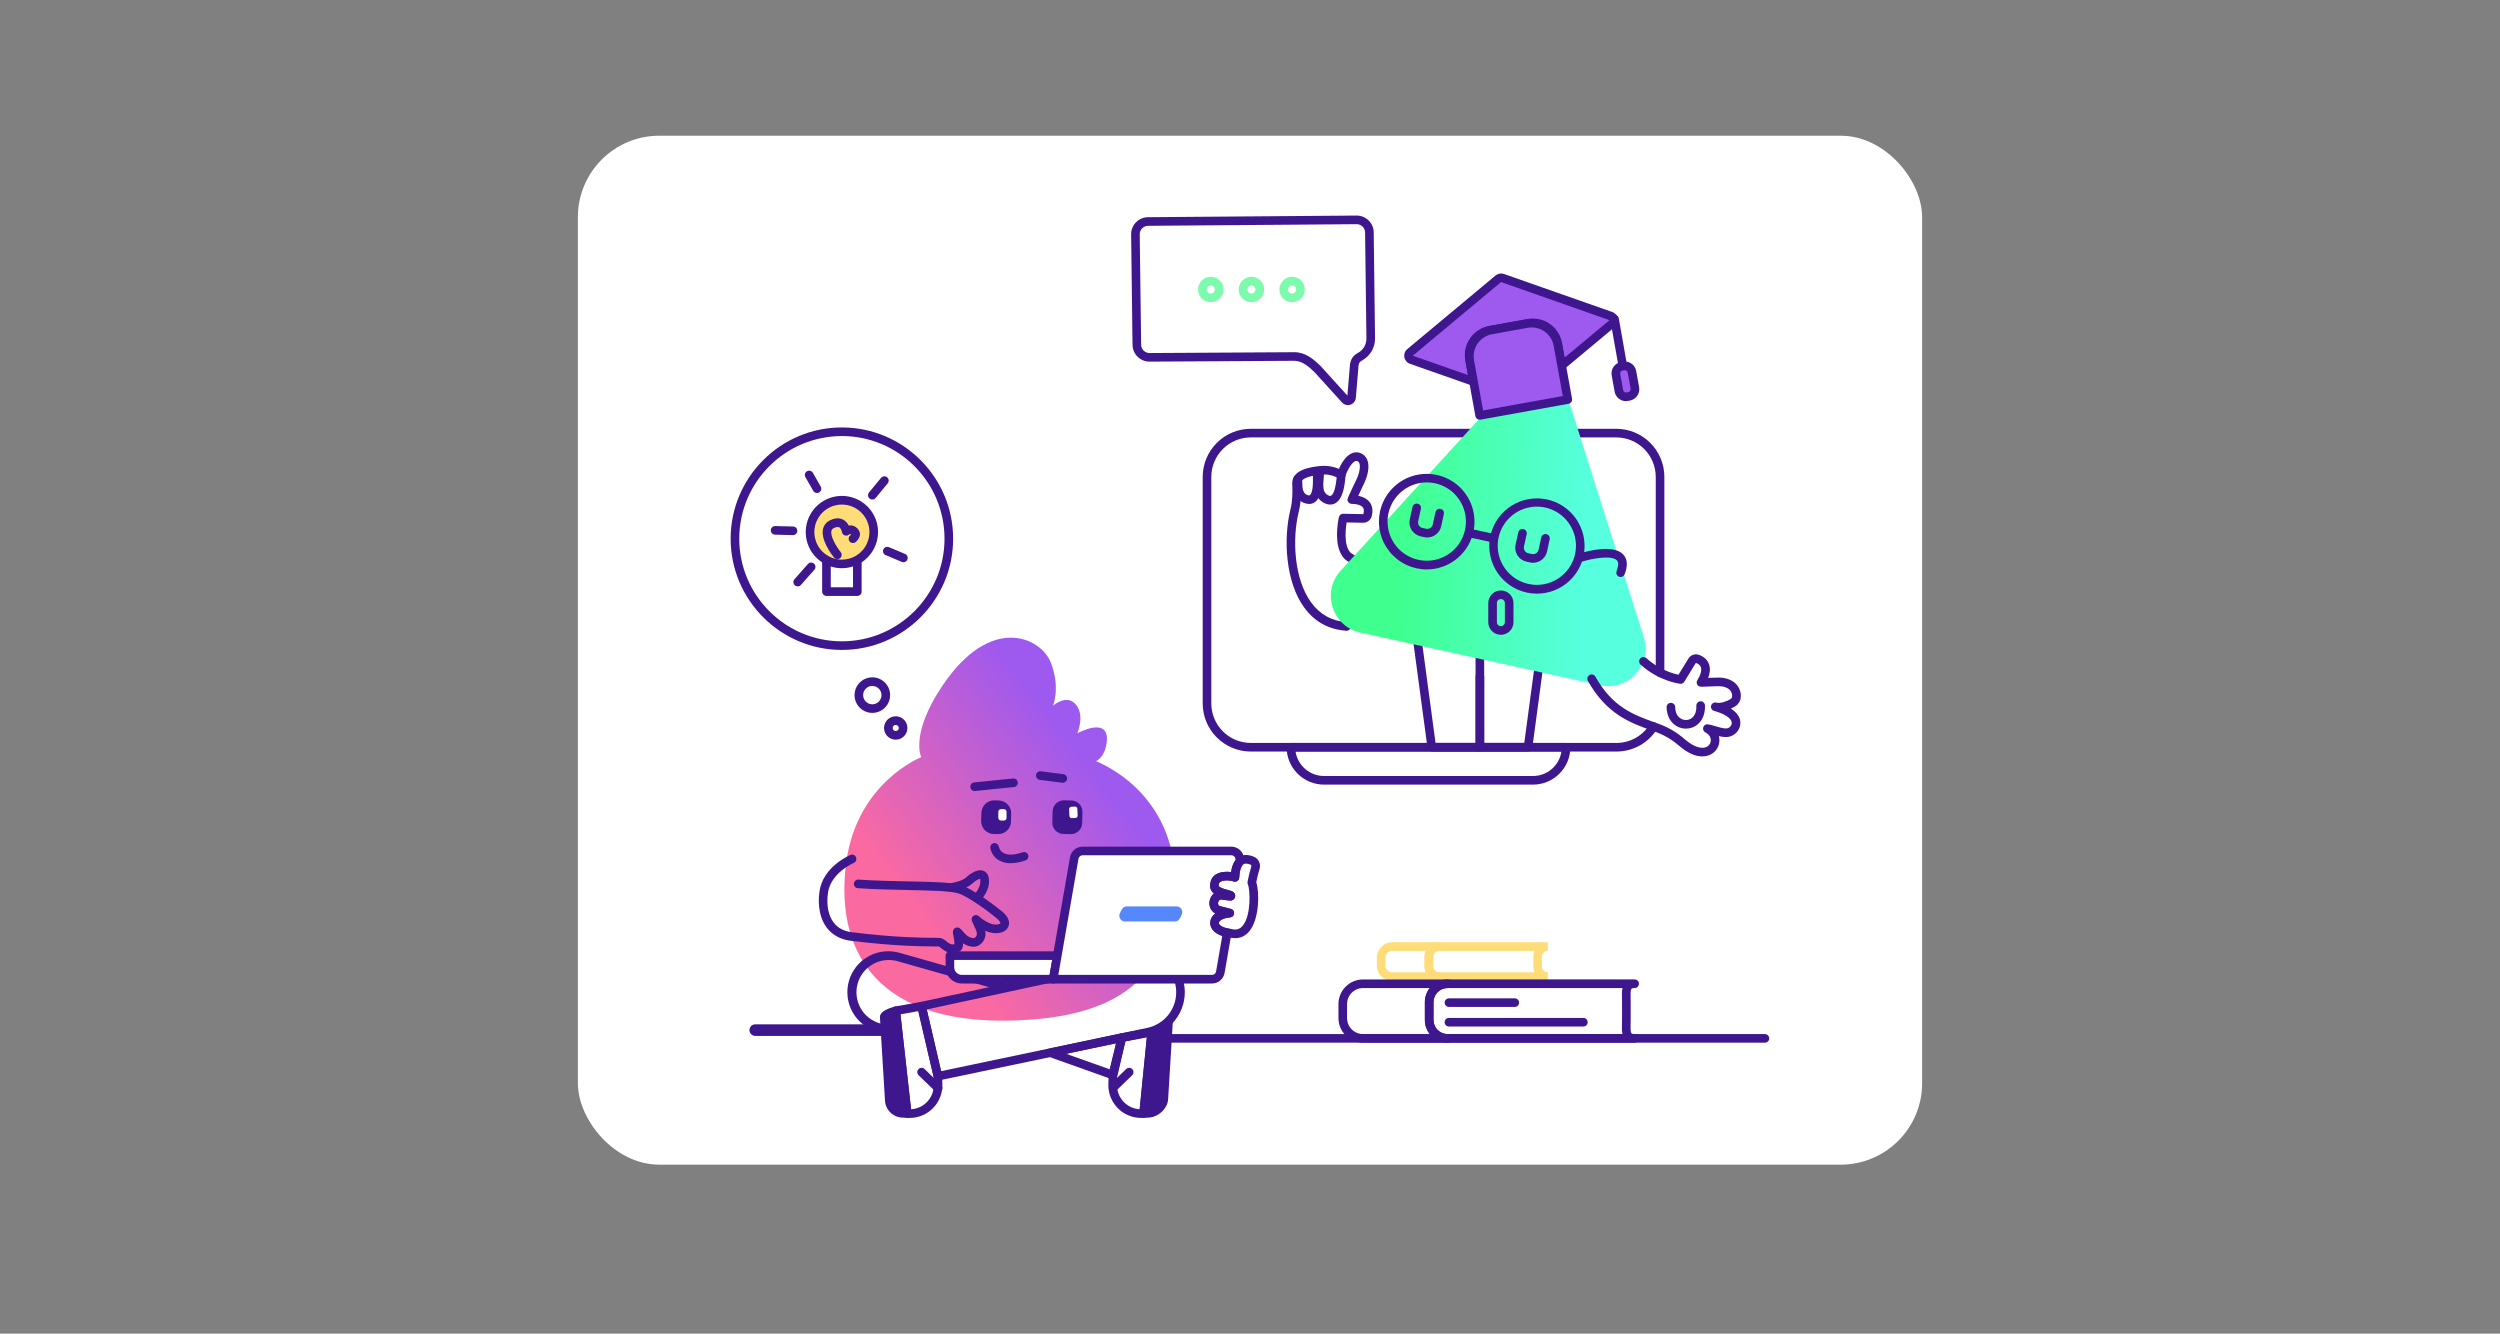 <?xml version="1.0" encoding="UTF-8"?>
<svg id="Layer_1" xmlns="http://www.w3.org/2000/svg" width="5623.995" height="3000" xmlns:xlink="http://www.w3.org/1999/xlink" version="1.1" viewBox="0 0 5623.995 3000">
  <rect x="0" y="0" width="5623.995" height="3000" fill="#808080" stroke="none"/>
  <!-- Generator: Adobe Illustrator 29.2.1, SVG Export Plug-In . SVG Version: 2.1.0 Build 116)  -->
  <defs>
    <style>
      .st0 {
        fill: #5788fb;
      }

      .st1 {
        fill: url(#linear-gradient1);
      }

      .st2 {
        fill: url(#linear-gradient);
      }

      .st3 {
        fill: #3e168e;
      }

      .st4 {
        fill: #9e59ef;
      }

      .st5 {
        fill: #fff;
      }

      .st6 {
        fill: #fedd78;
      }

      .st7 {
        fill: #7bfbab;
      }
    </style>
    <linearGradient id="linear-gradient" x1="3021.443" y1="1803.018" x2="3647.923" y2="1775.558" gradientTransform="translate(0 3000) scale(1 -1)" gradientUnits="userSpaceOnUse">
      <stop offset=".213" stop-color="#3fff8f"/>
      <stop offset=".862" stop-color="#56ffdd"/>
    </linearGradient>
    <linearGradient id="linear-gradient1" x1="1633.024" y1="589.295" x2="2804.049" y2="1494.425" gradientTransform="translate(0 3000) scale(1 -1)" gradientUnits="userSpaceOnUse">
      <stop offset=".375" stop-color="#fb69a1"/>
      <stop offset=".725" stop-color="#9e59ef"/>
    </linearGradient>
  </defs>
  <rect class="st5" x="1300" y="305.319" width="3023.994" height="2314.662" rx="183.154" ry="183.154"/>
  <path class="st3" d="M1987.447,2330.36h-288.469c-3.449,0-6.758-1.37-9.197-3.81s-3.809-5.75-3.809-9.2c0-3.45,1.37-6.76,3.809-9.2,2.439-2.43,5.748-3.81,9.197-3.81h288.469c3.45,0,6.758,1.38,9.197,3.81,2.44,2.44,3.81,5.75,3.81,9.2,0,3.45-1.37,6.76-3.81,9.2-2.439,2.44-5.747,3.81-9.197,3.81Z"/>
  <path class="st3" d="M3970.307,2345.64h-1343.92c-2.57,0-5.03-1.02-6.85-2.84-1.82-1.82-2.84-4.28-2.84-6.86,0-2.57,1.02-5.03,2.84-6.85,1.82-1.82,4.28-2.84,6.85-2.84h1343.92c2.57,0,5.03,1.02,6.85,2.84,1.82,1.82,2.84,4.28,2.84,6.85,0,2.58-1.02,5.04-2.84,6.86-1.82,1.82-4.28,2.84-6.85,2.84Z"/>
  <path class="st3" d="M3636.067,1690.7h-822.35c-28.67-.04-56.15-11.44-76.42-31.7-20.27-20.27-31.67-47.75-31.71-76.41v-509.84c.04-28.67,11.44-56.15,31.71-76.422,20.27-20.27,47.75-31.672,76.42-31.705h822.35c28.66.047,56.12,11.455,76.38,31.723,20.26,20.264,31.66,47.744,31.69,76.404v440.6c0,2.57-1.02,5.03-2.84,6.85-1.82,1.82-4.28,2.84-6.85,2.84-2.58,0-5.04-1.02-6.86-2.84-1.82-1.82-2.84-4.28-2.84-6.85v-440.6c-.03-23.53-9.38-46.08-26.02-62.72-16.63-16.634-39.19-25.992-62.71-26.02h-822.3c-23.53.028-46.08,9.386-62.72,26.02-16.63,16.64-25.99,39.19-26.02,62.72v509.84c.03,23.52,9.39,46.08,26.02,62.71,16.64,16.63,39.19,25.99,62.72,26.01h822.35c15.11.04,29.98-3.79,43.19-11.14,13.21-7.35,24.31-17.96,32.24-30.82.67-1.1,1.54-2.04,2.58-2.8,1.03-.75,2.21-1.29,3.45-1.58,1.25-.3,2.54-.34,3.8-.14,1.27.21,2.48.66,3.56,1.34,1.09.67,2.03,1.56,2.77,2.6.75,1.04,1.28,2.22,1.56,3.47.29,1.25.32,2.54.11,3.8-.22,1.26-.69,2.47-1.37,3.55-9.66,15.67-23.18,28.6-39.27,37.55-16.09,8.95-34.21,13.62-52.62,13.56Z"/>
  <path class="st3" d="M3437.477,1690.7h-108.24c-2.58,0-5.04-1.03-6.86-2.84-1.82-1.82-2.84-4.29-2.84-6.86v-159.18c0-2.57,1.02-5.03,2.84-6.85,1.82-1.82,4.28-2.84,6.86-2.84,2.57,0,5.03,1.02,6.85,2.84,1.82,1.82,2.84,4.28,2.84,6.85v149.49h90.06l22.36-166.46c.15-1.28.54-2.52,1.17-3.65.63-1.13,1.48-2.12,2.5-2.91,1.01-.8,2.18-1.38,3.43-1.72,1.24-.34,2.54-.42,3.82-.25,1.28.17,2.51.6,3.63,1.25,1.11.65,2.08,1.52,2.85,2.56.77,1.03,1.33,2.21,1.64,3.46.31,1.26.37,2.56.17,3.83l-23.47,174.89c-.32,2.32-1.47,4.45-3.23,5.99-1.77,1.55-4.03,2.4-6.38,2.4Z"/>
  <path class="st3" d="M3329.157,1690.7h-108.24c-2.35,0-4.62-.84-6.39-2.39-1.76-1.54-2.91-3.68-3.22-6l-31.51-234.6c-.2-1.27-.14-2.57.17-3.83.31-1.25.87-2.43,1.64-3.46.77-1.04,1.74-1.91,2.86-2.56,1.11-.65,2.34-1.08,3.62-1.25,1.28-.17,2.58-.09,3.83.25,1.24.34,2.41.92,3.42,1.72,1.02.79,1.87,1.78,2.5,2.91s1.03,2.37,1.17,3.65l30.38,226.17h90.01v-194.15c0-2.57,1.02-5.03,2.84-6.85,1.82-1.82,4.28-2.84,6.85-2.84,2.57,0,5.04,1.02,6.86,2.84,1.81,1.82,2.84,4.28,2.84,6.85v203.84c0,2.56-1.02,5.02-2.82,6.83-1.8,1.82-4.25,2.85-6.81,2.87Z"/>
  <path class="st3" d="M3028.967,1418.9h-.67c-39.46-2.77-71.25-20.39-94.53-52.41-41.88-57.58-47.15-154.6-30.72-220.67,4.78-19.21,4.76-39.02,4-57.56-1.3-32.73,44.31-37.81,61.49-39.73,14.79-1.69,29.77.46,43.5,6.22,5.18-11.72,14.38-27.44,26.75-34.01,2.98-1.67,6.27-2.73,9.67-3.1,3.39-.37,6.83-.06,10.1.93,3.83,1.14,7.35,3.12,10.31,5.8,2.95,2.68,5.27,5.99,6.77,9.69,6.77,16.07.23,39.43-8.16,55.9-.07.16-.15.32-.24.46-.87,1.64-7.05,14.77-11.71,24.98,9.1,1.76,19.02,5.67,25.54,14.1,4.44,5.72,8.81,15.86,4.86,31.42-1.08,4.29-3.57,8.1-7.06,10.82-3.49,2.73-7.79,4.21-12.22,4.21l-37.25-.69c-3.74,22.33-5.87,63.28,15.26,72.26,2.37,1.01,4.24,2.91,5.2,5.3.96,2.38.94,5.05-.06,7.42-1.01,2.37-2.91,4.24-5.3,5.2-2.38.96-5.05.94-7.42-.06-43.65-18.54-25.87-98.7-25.1-102.1.49-2.17,1.72-4.11,3.47-5.49,1.75-1.37,3.93-2.1,6.16-2.05l45.24.84c.15-.12.26-.3.31-.49,2.49-9.66-.45-13.45-1.4-14.7-3.86-4.95-13.03-7.89-24.68-7.89-1.49,0-2.97-.35-4.31-1.01s-2.5-1.63-3.41-2.82c-3.52-4.65-2.17-7.63,1.5-15.6l5.83-12.65c7.63-16.44,9.15-19.39,9.63-20.36,7.75-15.31,10.84-31.51,7.49-39.42-.41-1.1-1.07-2.08-1.94-2.87-.86-.79-1.9-1.36-3.03-1.66-.84-.24-1.71-.29-2.57-.16s-1.68.44-2.4.92c-9.52,5.06-18.79,24.51-21.42,33.31-.43,1.47-1.22,2.83-2.28,3.94-1.07,1.11-2.39,1.95-3.84,2.46-1.46.5-3.01.64-4.54.42-1.52-.22-2.97-.8-4.23-1.69-12.32-7.27-26.71-10.26-40.9-8.5-20.47,2.29-44.75,7.54-44.28,19.67.82,20,.82,41.47-4.54,63.04-15.35,61.68-10.81,151.8,27.58,204.6,19.74,27.16,46.72,42.1,80.19,44.45,2.57.08,5,1.19,6.75,3.07,1.76,1.88,2.7,4.38,2.61,6.95-.09,2.57-1.2,5-3.08,6.76-1.88,1.75-4.38,2.69-6.95,2.6l.03-.05Z"/>
  <path class="st3" d="M2992.467,1135.06c-2.93-.02-5.84-.5-8.63-1.42-4.68-1.56-9.01-4.02-12.73-7.25-3.73-3.23-6.78-7.16-8.98-11.58-6.19-12.23-4.85-27.49-3.69-40.95.34-3.77.64-7.35.76-10.58.05-1.27.34-2.52.87-3.68.53-1.16,1.29-2.2,2.22-3.07.93-.87,2.03-1.54,3.22-1.99,1.19-.44,2.46-.64,3.74-.6,1.27.05,2.52.34,3.68.87,1.16.53,2.2,1.29,3.07,2.22.86.93,1.54,2.03,1.98,3.22.45,1.19.65,2.46.61,3.74-.13,3.7-.46,7.5-.81,11.54-.96,10.87-2.03,23.23,1.76,30.54,1.04,2.13,2.49,4.02,4.27,5.58,1.78,1.56,3.85,2.76,6.09,3.52,1.16.48,2.44.6,3.67.35,6.8-2.71,11.49-18.42,13.97-46.7l.11-1.24c.23-2.57,1.48-4.94,3.46-6.59,1.98-1.66,4.54-2.45,7.11-2.22,2.57.23,4.95,1.48,6.6,3.46,1.65,1.99,2.45,4.54,2.22,7.11l-.11,1.22c-1.76,19.05-4.78,54.53-26.12,63.02-2.66,1.03-5.49,1.53-8.34,1.48Z"/>
  <path class="st3" d="M2944.767,1133.65c-1.72,0-3.44-.16-5.13-.47-4.47-.87-8.72-2.62-12.51-5.15s-7.04-5.79-9.56-9.58c-6.92-10.42-7.13-21.79-7.31-31.73,0-3.06-.12-5.95-.34-8.81-.18-2.57.66-5.11,2.34-7.06,1.68-1.95,4.07-3.16,6.64-3.35,2.57-.19,5.12.65,7.07,2.34,1.95,1.68,3.15,4.07,3.34,6.64.25,3.44.32,6.73.37,9.92.18,8.82.3,15.73,4.09,21.42,1.08,1.65,2.47,3.06,4.1,4.17,1.63,1.1,3.47,1.86,5.4,2.24.92.27,1.9.27,2.82,0,5.55-3.01,8.09-17.22,7.52-42.29v-1.11c-.02-1.28.2-2.54.66-3.73.47-1.19,1.16-2.27,2.04-3.19.88-.92,1.94-1.65,3.1-2.17,1.17-.51,2.42-.78,3.7-.81,1.27-.03,2.53.2,3.72.66,1.19.46,2.27,1.15,3.19,2.04.92.88,1.65,1.93,2.17,3.1.51,1.16.78,2.42.81,3.69v1.07c.39,17.31,1.09,49.53-17.62,59.71-3.28,1.7-6.93,2.54-10.61,2.45Z"/>
  <path class="st2" d="M3697.927,1433.77l-166.95-526.407c-.84-3.036-1.96-5.987-3.35-8.812l-.71.247-190.79,34.454-320.16,350.528c-43.78,47.92-19.25,125.25,44.06,139.23l539.29,118.62c63.52,13.91,118.22-46,98.61-107.86Z"/>
  <path class="st3" d="M3209.637,1280.99c-16.09,0-31.98-3.62-46.49-10.57-14.51-6.96-27.27-17.08-37.35-29.61-10.09-12.54-17.23-27.18-20.91-42.85-3.67-15.66-3.79-31.95-.34-47.67,4.37-19.78,14.24-37.93,28.48-52.35,14.24-14.42,32.26-24.52,51.99-29.13,19.73-4.62,40.37-3.57,59.52,3.03,19.16,6.61,36.06,18.49,48.76,34.28,12.7,15.79,20.68,34.85,23.01,54.98,2.34,20.13-1.07,40.5-9.81,58.78-8.75,18.28-22.48,33.72-39.62,44.53-17.14,10.81-36.98,16.56-57.24,16.58ZM3123.467,1154.45c-3.72,17.02-2.32,34.76,4.03,50.98,6.36,16.22,17.38,30.2,31.67,40.16,14.29,9.96,31.21,15.46,48.63,15.81,17.42.34,34.55-4.48,49.23-13.86,14.67-9.39,26.24-22.91,33.23-38.87,7-15.96,9.1-33.63,6.06-50.78-3.05-17.15-11.11-33.02-23.17-45.59-12.06-12.57-27.57-21.29-44.58-25.05-22.85-5-46.75-.73-66.45,11.87s-33.6,32.5-38.65,55.33Z"/>
  <path class="st3" d="M3457.607,1335.5c-7.85,0-15.67-.85-23.34-2.54-26.76-5.93-50.23-21.88-65.59-44.59-15.36-22.7-21.44-50.42-16.99-77.47,4.46-27.05,19.1-51.36,40.93-67.94,21.83-16.58,49.18-24.17,76.43-21.21,27.25,2.97,52.33,16.26,70.08,37.14,17.75,20.89,26.83,47.78,25.37,75.15-1.47,27.37-13.37,53.15-33.25,72.02-19.88,18.87-46.23,29.4-73.64,29.44ZM3457.217,1139.66c-20.07.06-39.52,6.96-55.15,19.55-15.63,12.59-26.5,30.14-30.82,49.73-3.88,17.8-2.14,36.36,4.98,53.13,7.11,16.76,19.26,30.91,34.75,40.48,15.5,9.58,33.58,14.11,51.76,12.97,18.17-1.13,35.55-7.88,49.73-19.31,14.18-11.43,24.47-26.98,29.45-44.5,4.97-17.52,4.38-36.15-1.68-53.33-6.06-17.17-17.3-32.04-32.17-42.56-14.87-10.52-32.64-16.16-50.85-16.16Z"/>
  <path class="st3" d="M3210.797,1209.09c-2.37,0-4.73-.25-7.05-.76l-7.97-1.76c-8.29-1.86-15.51-6.93-20.08-14.09-4.58-7.16-6.14-15.84-4.34-24.14l6.13-27.88c.27-1.25.79-2.42,1.52-3.47.73-1.04,1.65-1.94,2.73-2.62,1.07-.69,2.27-1.16,3.52-1.38s2.54-.2,3.78.07c1.25.28,2.43.79,3.47,1.52,1.05.73,1.94,1.66,2.62,2.73.69,1.07,1.16,2.27,1.38,3.52.23,1.26.2,2.54-.07,3.79l-6.14,27.88c-.72,3.3-.1,6.75,1.72,9.6,1.82,2.84,4.69,4.85,7.99,5.57l7.97,1.76c3.3.73,6.75.11,9.6-1.71,2.84-1.82,4.85-4.7,5.57-8l6.14-27.88c.6-2.45,2.15-4.57,4.29-5.9,2.15-1.34,4.73-1.78,7.2-1.24,2.47.54,4.62,2.03,6.01,4.14s1.9,4.68,1.43,7.16l-6.14,27.88c-1.58,7.13-5.53,13.51-11.22,18.09-5.69,4.58-12.76,7.09-20.06,7.12Z"/>
  <path class="st3" d="M3448.867,1266.05c-2.37,0-4.74-.26-7.05-.78l-7.97-1.76c-4.12-.91-8.02-2.62-11.48-5.03-3.46-2.42-6.41-5.49-8.68-9.04-2.27-3.56-3.82-7.53-4.56-11.68-.74-4.15-.65-8.41.26-12.53l6.13-27.88c.61-2.46,2.15-4.57,4.3-5.91,2.14-1.33,4.72-1.77,7.19-1.23,2.47.54,4.63,2.02,6.02,4.14,1.39,2.11,1.9,4.68,1.42,7.16l-6.13,27.88c-.73,3.3-.11,6.75,1.71,9.6s4.7,4.86,8,5.59l7.96,1.76c3.3.73,6.76.11,9.6-1.71,2.85-1.82,4.85-4.7,5.58-8l6.13-27.88c.61-2.45,2.15-4.57,4.29-5.91,2.15-1.33,4.73-1.77,7.2-1.23s4.63,2.03,6.02,4.14c1.39,2.11,1.9,4.68,1.42,7.16l-6.06,27.9c-1.58,7.14-5.53,13.52-11.22,18.11-5.69,4.59-12.78,7.1-20.08,7.13Z"/>
  <path class="st3" d="M3357.697,1220.03c-.7,0-1.4-.07-2.08-.23l-48.38-10.57c-2.45-.61-4.57-2.15-5.91-4.3-1.33-2.14-1.77-4.73-1.23-7.19.54-2.47,2.03-4.63,4.14-6.02s4.68-1.9,7.16-1.42l48.38,10.57c2.33.52,4.38,1.88,5.78,3.82,1.39,1.94,2.02,4.32,1.76,6.69-.26,2.38-1.38,4.57-3.16,6.17-1.77,1.59-4.08,2.48-6.46,2.48Z"/>
  <path class="st3" d="M3645.757,1298.02c-1.2,0-2.4-.22-3.52-.66-2.4-.94-4.32-2.79-5.36-5.14-1.03-2.36-1.09-5.02-.16-7.42,3.14-8.04,5.81-18.74.76-24.15-11-11.73-52.88-5.28-79.19,2.98-2.45.78-5.11.55-7.39-.64-2.28-1.18-4-3.22-4.78-5.68-.77-2.45-.54-5.11.64-7.39,1.19-2.28,3.23-4,5.68-4.78,12.63-3.83,25.54-6.71,38.6-8.61,29.55-4.15,49.93-.5,60.57,10.85,9.62,10.26,10.68,25.22,3.17,44.47-.7,1.82-1.94,3.38-3.55,4.48-1.61,1.1-3.52,1.69-5.47,1.69Z"/>
  <path class="st3" d="M3376.357,1428.08c-7.52-.01-14.72-3-20.04-8.31-5.32-5.32-8.31-12.53-8.32-20.05v-43.07c0-7.52,2.99-14.73,8.31-20.05,5.32-5.32,12.53-8.31,20.05-8.31,7.52,0,14.73,2.99,20.05,8.31,5.32,5.32,8.31,12.53,8.31,20.05v43.07c-.01,7.52-3,14.73-8.32,20.05-5.31,5.31-12.52,8.3-20.04,8.31ZM3376.357,1347.68c-2.38,0-4.66.95-6.34,2.63-1.68,1.68-2.63,3.96-2.63,6.34v43.07c0,2.38.95,4.66,2.63,6.35,1.68,1.68,3.96,2.62,6.34,2.62,2.38,0,4.66-.94,6.34-2.62,1.69-1.69,2.63-3.97,2.63-6.35v-43.07c0-2.38-.94-4.66-2.63-6.34-1.68-1.68-3.96-2.63-6.34-2.63Z"/>
  <path class="st3" d="M3829.327,1701.61c-12.76,0-30.31-5.17-51.93-23.85-14.54-12.84-31.25-22.99-49.35-29.96-4.48-1.68-9.03-3.31-13.63-4.97-46.96-16.94-100.21-36.11-142.33-111.16-.62-1.11-1.02-2.33-1.17-3.59-.15-1.27-.05-2.55.3-3.78.34-1.22.93-2.37,1.72-3.37.78-1,1.76-1.83,2.87-2.46,1.11-.62,2.34-1.02,3.6-1.17,1.26-.15,2.55-.05,3.77.3,1.23.34,2.37.93,3.37,1.72,1,.78,1.84,1.76,2.46,2.87,38.58,68.74,86.06,85.85,131.99,102.4,4.7,1.68,9.31,3.36,13.83,5.04,20.29,7.78,39.03,19.12,55.32,33.48,26.74,23.13,42.78,19.85,48.44,17.36,2.9-1.25,5.39-3.31,7.17-5.93,1.78-2.63,2.77-5.7,2.85-8.87.22-7.42-4.21-13.99-12.16-18.06-2.07-1.06-3.69-2.82-4.57-4.97-.88-2.14-.96-4.54-.23-6.74.74-2.2,2.24-4.07,4.23-5.26,1.99-1.19,4.35-1.62,6.64-1.22,5.73,1.13,11.4,2.59,16.97,4.37,7.77,2.32,15.86,4.72,22.71,4.95,3.03.09,6-.86,8.42-2.69,2.42-1.82,4.14-4.42,4.89-7.36,2.91-13.97-22.21-24.67-37.45-28.9-.83-.17-1.64-.4-2.45-.65-2.36-.79-4.33-2.47-5.49-4.67-1.16-2.2-1.43-4.77-.75-7.17.68-2.39,2.26-4.43,4.41-5.7,2.14-1.26,4.69-1.65,7.12-1.09.6.14,1.21.3,1.76.48,7.42,1.42,21.15-2.44,31.14-8.92.8-.54,1.46-1.26,1.94-2.1.48-.83.76-1.77.83-2.73.29-2.72-.02-5.48-.9-8.07-.88-2.59-2.32-4.96-4.21-6.95-5.55-5.72-15.55-8.91-26.77-8.54h-.83c-1.89,0-17.47.56-25.84.88l-7.89.28c-3.99.16-10.58.39-12.83-6.77-.41-1.34-.53-2.75-.33-4.14.19-1.39.68-2.72,1.44-3.89,7.29-11.42,10.25-22.35,7.91-29.22-1.43-4.22-5.04-7.32-11.03-9.49-.11-.01-.21.01-.31.05-.09.05-.17.13-.22.22l-25.79,42.1c-.97,1.58-2.37,2.85-4.04,3.66-1.68.8-3.54,1.11-5.38.89-1.96-.23-48.59-6.21-88.97-43.36-1.89-1.74-3.02-4.16-3.12-6.73-.11-2.57.81-5.08,2.55-6.97,1.74-1.89,4.16-3.02,6.73-3.12,2.57-.11,5.08.81,6.97,2.55,20.46,18.46,45.35,31.31,72.26,37.29l22.33-36.43c2.38-3.9,6.04-6.86,10.35-8.38,4.3-1.53,9.01-1.53,13.32-.01,14.61,5.29,20.44,14.61,22.78,21.49,3.53,10.31,1.48,21.14-2.02,30.4,14.1-.53,19.59-.71,21.64-.67,16.69-.51,31.72,4.74,41.06,14.4,3.79,3.91,6.7,8.59,8.52,13.72,1.83,5.13,2.53,10.6,2.06,16.03-.25,3.97-1.43,7.84-3.43,11.29-2.01,3.44-4.78,6.38-8.12,8.57-3.4,2.19-6.97,4.12-10.68,5.76,14.6,9.32,24.11,22.22,20.71,38.56-1.67,7.41-5.87,14-11.87,18.65-6.01,4.65-13.44,7.07-21.03,6.84-4.97-.22-9.91-.95-14.74-2.17.86,3.35,1.24,6.81,1.13,10.27-.18,6.84-2.31,13.48-6.14,19.14-3.83,5.66-9.21,10.11-15.48,12.82-5.38,2.31-11.18,3.48-17.03,3.42Z"/>
  <path class="st3" d="M3792.687,1639.11c-7-.01-13.89-1.76-20.04-5.11-14.62-7.98-23.17-23.67-23.47-43.04-.04-2.57.95-5.05,2.74-6.89,1.79-1.85,4.24-2.91,6.81-2.94,2.57-.04,5.05.95,6.9,2.74,1.84,1.79,2.9,4.24,2.94,6.81.17,12.34,4.93,21.69,13.37,26.29,3.43,1.89,7.29,2.84,11.2,2.75,3.91-.09,7.73-1.21,11.06-3.26,8.23-5.12,12.46-15.33,11.9-28.71-.11-2.57.8-5.08,2.54-6.97,1.74-1.9,4.17-3.02,6.74-3.13,2.57-.11,5.08.8,6.97,2.54,1.9,1.74,3.02,4.17,3.13,6.74.87,20.37-6.8,37.13-21.02,45.99-6.54,4.06-14.08,6.2-21.77,6.19Z"/>
  <path class="st4" d="M3624.027,711.155l-244.02-85.705c-1.57-.556-3.25-.693-4.89-.4-1.64.294-3.17,1.008-4.45,2.074l-198.64,165.665c-1.31,1.088-2.3,2.503-2.88,4.099-.58,1.597-.72,3.319-.42,4.991.3,1.671,1.04,3.232,2.15,4.524,1.1,1.292,2.52,2.268,4.13,2.83l139.84,49.135-8.97-49.735c-1.32-7.304-1.18-14.797.39-22.05,1.58-7.253,4.57-14.125,8.8-20.222,4.23-6.098,9.62-11.303,15.87-15.317,6.24-4.014,13.21-6.759,20.52-8.078l87.06-15.72c7.31-1.32,14.8-1.187,22.05.389s14.13,4.566,20.22,8.798c6.1,4.232,11.31,9.624,15.32,15.868,4.01,6.243,6.76,13.216,8.08,20.52l8.97,49.735,113.85-94.94c1.3-1.09,2.3-2.506,2.88-4.104.57-1.598.72-3.32.42-4.993-.31-1.672-1.05-3.234-2.15-4.528-1.1-1.293-2.53-2.272-4.13-2.836Z"/>
  <path class="st3" d="M3314.847,868.061c-1.09.002-2.17-.182-3.2-.546l-139.87-49.136c-3.22-1.127-6.08-3.088-8.3-5.684-2.21-2.596-3.7-5.734-4.31-9.092-.6-3.359-.3-6.818.86-10.025,1.17-3.206,3.17-6.045,5.8-8.226l198.62-165.665c2.57-2.134,5.65-3.567,8.94-4.16,3.29-.593,6.67-.326,9.83.776l244.02,85.705c3.2,1.152,6.04,3.126,8.24,5.725,2.2,2.598,3.67,5.729,4.28,9.078.6,3.349.31,6.798-.84,10-1.15,3.202-3.13,6.045-5.72,8.242l-113.84,94.941c-1.3,1.088-2.86,1.815-4.53,2.109-1.67.295-3.39.145-4.99-.433-1.59-.578-3.01-1.564-4.1-2.86-1.1-1.297-1.83-2.857-2.13-4.527l-8.97-49.734c-1.09-6.053-3.37-11.831-6.69-17.005-3.32-5.175-7.63-9.644-12.68-13.153-5.05-3.509-10.74-5.988-16.75-7.297s-12.22-1.422-18.27-.331l-87.08,15.738c-12.22,2.222-23.05,9.198-30.13,19.397-7.07,10.199-9.82,22.789-7.62,35.008l8.97,49.717c.25,1.397.19,2.831-.17,4.203s-1.02,2.648-1.93,3.737c-.91,1.089-2.05,1.965-3.33,2.567-1.29.601-2.69.913-4.11.914v.017ZM3376.777,634.544l-198.55,165.665,124.13,43.496-6.03-33.362c-3.1-17.281.78-35.086,10.79-49.509,10.01-14.422,25.34-24.284,42.61-27.42l87.06-15.72c17.28-3.117,35.09.755,49.52,10.765,14.43,10.011,24.29,25.34,27.41,42.618l6.03,33.344,101.02-84.154-243.99-85.723Z"/>
  <path class="st4" d="M3354.777,742.273l80.42-14.528c15.64-2.825,31.76.678,44.82,9.739,13.05,9.06,21.97,22.937,24.8,38.576l22.14,122.564-198.35,35.833-22.15-122.599c-2.82-15.635.69-31.748,9.75-44.796,9.06-13.049,22.94-21.965,38.57-24.789Z"/>
  <path class="st3" d="M3328.597,944.25c-2.27-.005-4.46-.805-6.2-2.26-1.74-1.456-2.91-3.475-3.32-5.706l-22.15-122.61c-1.62-8.993-1.46-18.218.48-27.147,1.94-8.93,5.62-17.39,10.83-24.897s11.85-13.914,19.54-18.855c7.69-4.941,16.27-8.32,25.26-9.942l80.44-14.523c18.16-3.256,36.87.823,52.02,11.343,15.16,10.52,25.52,26.621,28.82,44.772l22.14,122.593c.45,2.528-.11,5.135-1.57,7.247-1.47,2.111-3.71,3.555-6.24,4.014l-198.3,35.812c-.58.106-1.16.159-1.75.159ZM3445.867,736.587c-3,.001-6,.272-8.95.81l-80.42,14.522c-6.49,1.165-12.69,3.597-18.24,7.159-5.56,3.562-10.35,8.183-14.12,13.599-3.76,5.416-6.42,11.521-7.82,17.966-1.41,6.445-1.53,13.103-.36,19.594l20.41,113.058,179.24-32.375-20.41-113.058c-2.11-11.558-8.19-22.014-17.21-29.553-9.01-7.539-20.37-11.687-32.12-11.722Z"/>
  <path class="st3" d="M3650.727,833.166c-2.28-.003-4.48-.809-6.22-2.275-1.75-1.466-2.92-3.5-3.31-5.744l-18.67-105.638c-.44-2.534.13-5.141,1.61-7.248,1.48-2.107,3.73-3.541,6.26-3.987,2.54-.447,5.14.131,7.25,1.607,2.11,1.476,3.54,3.728,3.99,6.262l18.59,105.655c.45,2.531-.13,5.136-1.61,7.241-1.47,2.105-3.72,3.539-6.25,3.986-.54.087-1.09.134-1.64.141Z"/>
  <path class="st4" d="M3652.297,823.066l-3.92.708c-8.86,1.601-14.74,10.081-13.14,18.941l6.57,36.403c1.6,8.86,10.08,14.745,18.94,13.145l3.92-.708c8.86-1.601,14.75-10.081,13.15-18.941l-6.58-36.403c-1.6-8.86-10.08-14.745-18.94-13.145Z"/>
  <path class="st3" d="M3657.777,902.428c-6.08-.008-11.97-2.152-16.64-6.06-4.66-3.907-7.81-9.329-8.88-15.318l-6.57-36.411c-.63-3.368-.58-6.826.14-10.176.72-3.349,2.09-6.524,4.03-9.342,1.95-2.818,4.44-5.224,7.31-7.08,2.88-1.855,6.1-3.124,9.47-3.733l3.93-.705c3.36-.607,6.81-.546,10.14.179,3.34.726,6.5,2.102,9.3,4.05,2.81,1.948,5.2,4.429,7.04,7.302,1.85,2.873,3.11,6.082,3.71,9.442l6.58,36.411c.61,3.358.55,6.804-.18,10.14-.72,3.336-2.09,6.497-4.04,9.301-1.95,2.804-4.43,5.197-7.3,7.041-2.87,1.845-6.08,3.105-9.44,3.708l-3.91.705c-1.54.321-3.11.504-4.69.546ZM3655.207,832.708c-.4,0-.81.035-1.2.105l-3.91.705c-1.72.322-3.24,1.31-4.23,2.751-1,1.44-1.38,3.214-1.06,4.933l6.57,36.394c.33,1.716,1.32,3.234,2.76,4.224,1.44.991,3.21,1.372,4.93,1.063l3.91-.705c1.72-.325,3.23-1.315,4.22-2.754.99-1.439,1.38-3.211,1.07-4.93l-6.58-36.411c-.27-1.52-1.07-2.896-2.26-3.887-1.18-.992-2.68-1.537-4.22-1.541v.053Z"/>
  <path class="st3" d="M3448.617,1765.09h-470.16c-22.29-.03-43.66-8.89-59.43-24.66-15.76-15.76-24.63-37.13-24.65-59.43,0-2.57,1.02-5.03,2.84-6.85,1.82-1.82,4.28-2.84,6.85-2.84h618.94c2.57,0,5.04,1.02,6.85,2.84,1.82,1.82,2.84,4.28,2.84,6.85-.02,22.3-8.89,43.67-24.65,59.43-15.76,15.77-37.14,24.63-59.43,24.66ZM2914.487,1690.7c2.34,15.29,10.08,29.25,21.81,39.34,11.73,10.08,26.69,15.64,42.16,15.66h470.16c15.47-.02,30.43-5.58,42.16-15.66,11.74-10.09,19.47-24.05,21.81-39.34h-598.1Z"/>
  <path class="st6" d="M3237.187,2206.8h-104.97c-9.25-.01-18.11-3.68-24.65-10.21-6.54-6.53-10.22-15.39-10.23-24.64v-17.5c.01-9.24,3.69-18.09,10.23-24.62,6.53-6.54,15.39-10.21,24.63-10.22h104.97v19.39c-3.49,0-6.83,1.38-9.29,3.84-2.47,2.46-3.86,5.8-3.86,9.29v22.13c0,3.49,1.39,6.83,3.86,9.29,2.46,2.47,5.8,3.86,9.29,3.86l.02,19.39ZM3132.217,2139c-4.1,0-8.04,1.62-10.94,4.52s-4.53,6.83-4.54,10.93v17.5c.01,4.1,1.64,8.04,4.54,10.93,2.9,2.9,6.84,4.53,10.94,4.53h75.22c-1.84-4.14-2.79-8.62-2.79-13.15v-22.13c0-4.53.95-9,2.79-13.13h-75.22Z"/>
  <path class="st6" d="M3481.927,2206.8h-244.75c-8.62-.01-16.89-3.44-22.99-9.54-6.1-6.1-9.53-14.37-9.54-23v-22.13c.01-8.63,3.45-16.89,9.55-22.99,6.09-6.09,14.36-9.52,22.98-9.53h244.75v19.39c-3.49,0-6.83,1.38-9.29,3.84-2.47,2.46-3.85,5.8-3.86,9.29v22.13c.01,3.49,1.39,6.83,3.86,9.29,2.46,2.47,5.8,3.86,9.29,3.86v19.39ZM3237.177,2139c-3.48,0-6.82,1.38-9.29,3.84-2.46,2.46-3.85,5.8-3.85,9.29v22.13c0,3.49,1.39,6.83,3.85,9.29,2.47,2.47,5.81,3.86,9.29,3.86h215.02c-1.84-4.14-2.79-8.62-2.79-13.15v-22.13c0-4.53.95-9,2.79-13.13h-215.02Z"/>
  <path class="st3" d="M3256.447,2345.64h-190.25c-14.65-.04-28.68-5.88-39.03-16.24-10.35-10.36-16.17-24.4-16.19-39.05v-31.72c.02-14.66,5.85-28.71,16.22-39.07,10.36-10.37,24.41-16.2,39.07-16.22h190.25c2.57,0,5.04,1.02,6.85,2.84,1.82,1.82,2.84,4.28,2.84,6.86,0,2.57-1.02,5.03-2.84,6.85-1.81,1.82-4.28,2.84-6.85,2.84-8.41,0-16.48,3.34-22.43,9.29-5.95,5.95-9.29,14.02-9.29,22.43v40.11c0,8.42,3.34,16.49,9.29,22.44,5.95,5.94,14.02,9.29,22.43,9.29,2.57,0,5.04,1.02,6.85,2.84,1.82,1.81,2.84,4.28,2.84,6.85s-1.02,5.04-2.84,6.85c-1.81,1.82-4.28,2.84-6.85,2.84l-.07-.03ZM3066.197,2222.73c-9.51.03-18.62,3.82-25.33,10.55-6.72,6.73-10.49,15.84-10.5,25.35v31.72c.01,9.52,3.79,18.65,10.52,25.38s15.86,10.51,25.38,10.52h150.22c-7.17-9.01-11.07-20.2-11.05-31.72v-40.11c-.01-11.52,3.89-22.71,11.05-31.73l-150.29.04Z"/>
  <path class="st3" d="M3677.287,2345.64h-420.84c-13.56,0-26.56-5.39-36.14-14.97-9.59-9.59-14.97-22.59-14.97-36.14v-40.11c0-13.56,5.38-26.56,14.97-36.14,9.58-9.59,22.58-14.97,36.14-14.97h420.84c2.57,0,5.04,1.02,6.86,2.84,1.81,1.81,2.83,4.28,2.83,6.85s-1.02,5.04-2.83,6.85c-1.82,1.82-4.29,2.84-6.86,2.84-3.52,0-6.1.6-7.05,1.64-2.5,2.58-2.25,12.13-2.04,20.55,0,3.05.17,6.21.17,9.52v40.11c0,3.31,0,6.47-.17,9.52-.21,8.42-.46,17.97,2.04,20.55,1.01,1.04,3.53,1.64,7.05,1.64,2.57,0,5.04,1.02,6.86,2.84,1.81,1.81,2.83,4.28,2.83,6.85,0,2.57-1.02,5.04-2.83,6.85-1.82,1.82-4.29,2.84-6.86,2.84v.04ZM3256.447,2222.73c-8.42,0-16.48,3.34-22.43,9.29-5.95,5.95-9.29,14.02-9.29,22.43v40.11c0,8.42,3.34,16.49,9.29,22.44,5.95,5.94,14.01,9.29,22.43,9.29h393.56c-1.66-6.79-1.45-14.61-1.23-22.7,0-2.93.15-5.94.15-9.01v-40.11c0-3.07,0-6.08-.15-9.01-.22-8.09-.43-15.86,1.23-22.7l-393.56-.03Z"/>
  <path class="st3" d="M3562.027,2309.26h-302.55c-2.57,0-5.04-1.02-6.85-2.84-1.82-1.81-2.84-4.28-2.84-6.85,0-2.57,1.02-5.04,2.84-6.86,1.81-1.81,4.28-2.83,6.85-2.83h302.48c2.57,0,5.04,1.02,6.85,2.83,1.82,1.82,2.84,4.29,2.84,6.86,0,2.57-1.02,5.04-2.84,6.85-1.81,1.82-4.28,2.84-6.85,2.84h.07Z"/>
  <path class="st3" d="M3407.627,2265.26h-148.05c-2.57,0-5.03-1.03-6.85-2.84-1.82-1.82-2.84-4.29-2.84-6.86,0-2.57,1.02-5.03,2.84-6.85,1.82-1.82,4.28-2.84,6.85-2.84h148.05c2.57,0,5.03,1.02,6.85,2.84s2.84,4.28,2.84,6.85c0,2.57-1.02,5.04-2.84,6.86-1.82,1.81-4.28,2.84-6.85,2.84Z"/>
  <path class="st1" d="M2465.587,1712.13h.18s18.71-7.39,23.58-39.97c9.53-63.89-65.81-22.63-65.81-22.63,0,0,17.45-39.68-3.17-64.53s-51.62,2.54-51.62,2.54c0,0,17.44-39.67-4.78-96.79s-134.771-109.78-243.212,50.81c-74.214,109.82-48.466,161.83-48.466,161.83,0,0-144.146,56.39-168.503,235.91-25.501,188.12,55.939,380.41,414.601,354.49,254.85-18.45,314.63-145.08,323.09-307.49,5.53-106.16-53.63-220.21-175.89-274.17Z"/>
  <path class="st3" d="M2503.057,2427.91c-1.11-.01-2.21-.2-3.25-.57l-140.14-49.93c-1.99-.71-3.69-2.05-4.85-3.81-1.16-1.76-1.71-3.86-1.56-5.96.14-2.11.96-4.11,2.35-5.71,1.38-1.59,3.24-2.69,5.31-3.13l160.85-34.01c1.61-.34,3.27-.26,4.84.22,1.57.48,2.99,1.35,4.13,2.53s1.96,2.63,2.39,4.21c.43,1.59.45,3.25.06,4.85l-20.72,83.92c-.33,1.32-.92,2.55-1.75,3.62-.83,1.07-1.87,1.96-3.06,2.6-1.42.76-3,1.16-4.6,1.17ZM2398.487,2370.66l97.73,34.81,14.45-58.51-112.18,23.7Z"/>
  <path class="st3" d="M1987.446,2323.82c-.796-.01-1.589-.11-2.361-.3l-10.081-2.52h-.247c-11.787-3.12-22.839-8.54-32.513-15.96s-17.778-16.69-23.841-27.27c-6.064-10.58-9.967-22.25-11.483-34.35-1.515-12.1-.613-24.38,2.654-36.12,3.267-11.75,8.834-22.73,16.378-32.31,7.545-9.58,16.916-17.56,27.571-23.49,10.654-5.93,22.38-9.68,34.496-11.04,12.116-1.36,24.382-.3,36.085,3.12l238.717,67.78c1.25.32,2.423.9,3.45,1.68,1.027.78,1.887,1.76,2.529,2.88.643,1.12,1.055,2.36,1.212,3.64.158,1.29.057,2.59-.295,3.83-.353,1.24-.95,2.4-1.757,3.41s-1.807,1.85-2.942,2.46c-1.135.62-2.382,1-3.667,1.13-1.285.13-2.583,0-3.817-.38l-238.647-67.77c-18.572-5.18-38.442-2.76-55.237,6.71-16.795,9.47-29.14,25.22-34.319,43.79-5.179,18.58-2.768,38.45,6.703,55.24,9.471,16.8,25.226,29.14,43.799,34.32l9.957,2.49c2.302.56,4.315,1.95,5.661,3.91,1.345,1.95,1.928,4.32,1.639,6.68-.288,2.35-1.429,4.52-3.206,6.08-1.777,1.57-4.067,2.44-6.438,2.43v-.07Z"/>
  <path class="st3" d="M2109.808,2430.78c-2.186,0-4.306-.74-6.018-2.1-1.712-1.36-2.914-3.26-3.41-5.39l-36.623-157.63c-.288-1.25-.325-2.55-.108-3.82.217-1.26.683-2.47,1.372-3.56.688-1.08,1.585-2.02,2.639-2.76,1.054-.73,2.243-1.25,3.499-1.53l493.928-106.64c10.65-2.24,21.63-2.36,32.32-.35,10.7,2,20.89,6.1,30,12.04,9.11,5.95,16.96,13.63,23.1,22.61,6.15,8.98,10.46,19.08,12.69,29.73,5.52,26.31.36,53.73-14.34,76.23-14.7,22.51-37.74,38.25-64.05,43.77l-473.007,99.21c-.655.13-1.323.19-1.992.19ZM2084.871,2270.88l32.251,138.79,463.685-97.32c10.54-2.21,20.54-6.46,29.44-12.53,8.89-6.07,16.5-13.83,22.39-22.85,5.89-9.01,9.95-19.09,11.95-29.67,1.99-10.58,1.88-21.45-.33-31.99-3.46-16.46-13.31-30.87-27.4-40.07-14.08-9.2-31.24-12.43-47.7-8.98l-484.286,104.62Z"/>
  <path class="st3" d="M2046.434,2514.86c-2.15,0-4.282-.1-6.433-.3-2.232-.19-4.33-1.14-5.936-2.7-1.607-1.57-2.623-3.64-2.876-5.86l-25.819-231.1c-.265-2.44.406-4.89,1.879-6.86,1.472-1.96,3.636-3.29,6.052-3.72l58.159-10.34c2.444-.43,4.96.09,7.032,1.45,2.071,1.37,3.541,3.48,4.107,5.89l36.605,157.58c.152.63.235,1.27.246,1.92l.529,18.33c.285,9.85-1.407,19.65-4.977,28.83s-8.946,17.55-15.808,24.61c-6.862,7.07-15.071,12.69-24.143,16.53-9.071,3.83-18.82,5.81-28.67,5.81l.053-.07ZM2025.655,2281.77l23.881,213.6c14.091-.8,27.316-7.06,36.861-17.46,9.545-10.39,14.657-24.1,14.248-38.21l-.493-17.36-34.314-147.71-40.183,7.14Z"/>
  <path class="st3" d="M2015.028,2273.82l25.819,231.1-10.715-.45c-7.996-.34-15.552-3.75-21.089-9.53-5.537-5.78-8.628-13.47-8.625-21.48l-11.227-185.29c0-7.35,25.837-14.35,25.837-14.35Z"/>
  <path class="st3" d="M2040.847,2514.62h-.405l-10.733-.46c-10.445-.42-20.325-4.85-27.586-12.37-7.261-7.53-11.344-17.55-11.399-28.01l-11.208-185.05v-.58c0-3.65,0-14.77,32.992-23.71,1.349-.36,2.762-.43,4.141-.2,1.379.23,2.692.76,3.848,1.54,1.156.79,2.127,1.82,2.847,3.02.72,1.2,1.172,2.54,1.324,3.93l25.802,231.12c.148,1.35.01,2.73-.407,4.02-.417,1.3-1.102,2.5-2.011,3.51-.91,1.02-2.023,1.83-3.267,2.39-1.245.56-2.592.85-3.956.85h.018ZM1999.043,2290.55l11.05,182.32v.59c-.012,5.41,2.032,10.61,5.718,14.56,3.685,3.95,8.736,6.35,14.127,6.72l-23.229-207.97c-2.666,1.02-5.232,2.28-7.666,3.78Z"/>
  <path class="st3" d="M2110.391,2457.55c-2.521.01-4.944-.97-6.75-2.73l-37.169-36.01c-1.846-1.79-2.906-4.24-2.946-6.81-.039-2.57.944-5.05,2.734-6.9,1.791-1.84,4.241-2.9,6.812-2.94,2.572-.04,5.054.94,6.9,2.73l37.151,36.01c1.386,1.34,2.339,3.06,2.738,4.95.4,1.89.227,3.85-.496,5.64-.723,1.79-1.963,3.32-3.562,4.4-1.599,1.08-3.483,1.66-5.412,1.66Z"/>
  <path class="st3" d="M2590.887,2321.88l-18.31,183.04,10.72-.45c16.62-.71,34.91-16.82,34.91-33.49l10.38-171.46c-8.65,7.42-26.49,18.57-37.7,22.36Z"/>
  <path class="st3" d="M2572.577,2514.62c-1.34,0-2.68-.29-3.91-.83-1.23-.55-2.33-1.34-3.24-2.34-.91-.99-1.6-2.16-2.02-3.44-.43-1.28-.59-2.63-.47-3.97l18.31-183.02c.19-1.86.9-3.62,2.06-5.08,1.16-1.46,2.72-2.56,4.48-3.15,9.73-3.28,26.54-13.71,34.51-20.52,1.45-1.23,3.22-2.01,5.11-2.25,1.89-.23,3.81.1,5.51.95,1.7.85,3.12,2.18,4.07,3.83.95,1.65,1.39,3.54,1.28,5.44l-10.37,171.2c-.21,21.15-21.59,41.84-44.18,42.79l-10.73.46-.41-.07ZM2599.947,2328.72l-16.62,166.03c12.09-.79,25.19-13.05,25.19-23.72v-.58l9.14-151.27c-5.68,3.58-11.6,6.76-17.71,9.54Z"/>
  <path class="st3" d="M2566.997,2514.86c-9.85,0-19.6-1.97-28.68-5.81-9.07-3.84-17.28-9.45-24.14-16.52-6.87-7.07-12.24-15.44-15.81-24.62-3.57-9.18-5.26-18.98-4.97-28.83l.53-18.33c.01-.65.09-1.29.24-1.92l20.16-86.82c.43-1.83,1.39-3.51,2.75-4.81,1.37-1.31,3.08-2.19,4.94-2.53l67.11-12.34c1.49-.28,3.02-.2,4.47.22,1.45.42,2.78,1.17,3.89,2.2s1.96,2.3,2.49,3.72c.53,1.41.72,2.93.55,4.43-3.03,26.88-18.15,181.34-18.31,182.89-.21,2.25-1.21,4.36-2.82,5.95s-3.73,2.57-5.99,2.75c-2.13.27-4.28.37-6.41.37ZM2513.277,2422.34l-.5,17.36c-.4,14.08,4.7,27.77,14.21,38.17,9.52,10.39,22.71,16.67,36.78,17.5,2.84-28.9,12.07-122.82,16.11-161.59l-48.1,8.81-18.5,79.75Z"/>
  <path class="st3" d="M2504.177,2456.46c-1.92,0-3.81-.58-5.41-1.66-1.6-1.08-2.84-2.61-3.56-4.4-.72-1.79-.9-3.75-.5-5.64.4-1.89,1.36-3.61,2.74-4.96l36.03-34.91c1.84-1.79,4.32-2.77,6.89-2.73,2.58.04,5.03,1.1,6.82,2.94,1.79,1.85,2.77,4.33,2.73,6.9-.04,2.57-1.1,5.02-2.94,6.81l-36.05,34.92c-1.81,1.75-4.23,2.73-6.75,2.73Z"/>
  <path class="st3" d="M2200.486,2026.41c-1.908.01-3.774-.55-5.365-1.6-1.591-1.05-2.836-2.55-3.578-4.31-.742-1.75-.948-3.69-.592-5.56.355-1.88,1.257-3.61,2.591-4.97.106-.1,13.306-14.1,11.878-30.12-.067-.96-.251-1.91-.546-2.84-2.679.18-9.958,3.3-18.329,11.09-14.434,13.41-42.104,17.48-45.205,17.89-2.527.3-5.071-.4-7.083-1.96-2.012-1.56-3.33-3.85-3.67-6.37-.34-2.52.325-5.08,1.852-7.11,1.527-2.04,3.793-3.39,6.31-3.77,6.75-.92,26.154-5.04,34.596-12.88,5.287-4.97,23.968-20.75,38.931-15,4.142,1.58,11.262,6.18,12.443,19.21,2.255,24.95-16.479,44.55-17.272,45.36-.903.93-1.985,1.68-3.181,2.18-1.196.51-2.482.77-3.78.76Z"/>
  <path class="st3" d="M2143.577,2144.02c-13.835,0-24.074-8.81-28.656-12.99l-2.979-1.76c-2.767-.12-7.243-.16-12.601-.2-28.057-.21-86.463-.61-185.228-12.65-22.752-2.78-41.416-12.86-53.964-29.17-15.316-19.91-21.149-48.87-16.708-81.58,7.79-56.04,67.341-81.39,69.861-82.43,2.357-.91,4.976-.86,7.3.13,2.323,1,4.167,2.86,5.139,5.19.971,2.33.994,4.95.064,7.3-.931,2.35-2.742,4.24-5.048,5.27-.511.23-51.867,22.24-58.159,67.2-3.824,27.51.74,51.34,12.866,67.1,9.429,12.33,23.211,19.58,40.94,21.75,97.672,11.89,155.32,12.33,183.025,12.51,8.231,0,13.183,0,16.338.42,1.35.13,2.656.55,3.824,1.23l5.887,3.37c.634.38,1.225.82,1.762,1.32,9.147,8.52,15.033,9.34,19.774,8.11.229-2.47,0-8.37-2.855-22.01-.582-2.72-2.344-10.96,4.97-14.58,7.314-3.61,12.337,2.31,15.668,6.21,5.128,6.02,14.645,17.23,25.801,16.65,1.149-.3,2.225-.83,3.164-1.56.939-.72,1.721-1.63,2.3-2.67,2.238-3.66,2.044-8.58-.512-14.22l-8.988-19.78c-.932-2.04-1.123-4.35-.54-6.52.582-2.17,1.902-4.08,3.733-5.38,1.831-1.31,4.06-1.94,6.303-1.78,2.244.15,4.364,1.09,5.996,2.63,5.639,5.29,23.299,18.9,37.768,18.9h.564c7.508-.18,9.852-2.42,9.993-2.84.334-.95-.97-5.43-8.107-11.39-19.616-16.33-65.209-49.57-86.552-56.07-18.487-5.63-62.036-6.51-112.458-7.51-35.248-.69-75.149-1.5-113.323-4.11-1.272-.09-2.516-.42-3.659-.99-1.142-.57-2.162-1.35-3.001-2.32-.839-.96-1.48-2.07-1.887-3.28-.407-1.21-.572-2.49-.485-3.76.087-1.28.424-2.52.991-3.66.567-1.15,1.354-2.16,2.316-3,.961-.84,2.078-1.48,3.288-1.89,1.209-.41,2.486-.57,3.759-.49,37.698,2.58,77.37,3.37,112.388,4.08,54,1.07,96.65,1.92,117.711,8.31,28.198,8.6,80.806,49.35,93.407,59.75,12.601,10.4,17.624,22.31,14.011,32.64-1.604,4.6-7.508,15.35-27.828,15.86-8.476-.02-16.839-1.94-24.48-5.6,1.61,7.69.27,15.7-3.754,22.45-4.723,7.79-12.971,13.11-21.008,13.53-9.014.32-17.872-2.4-25.149-7.73,0,8.81-2.414,16.37-10.134,19.38-4.079,1.68-8.438,2.57-12.848,2.63Z"/>
  <path class="st5" d="M2369.267,2202.81h-205.456c-7.134,0-13.975-2.84-19.018-7.88-5.043-5.05-7.876-11.89-7.876-19.03v-26.08h241.57l-9.22,52.99Z"/>
  <path class="st3" d="M2369.267,2212.51h-205.456c-9.704-.02-19.006-3.88-25.868-10.74-6.862-6.86-10.723-16.16-10.737-25.87v-26.08c0-2.57,1.021-5.04,2.839-6.86,1.818-1.81,4.283-2.83,6.854-2.83h241.588c1.41,0,2.81.3,4.09.9,1.28.6,2.42,1.47,3.33,2.55.91,1.08,1.57,2.35,1.94,3.71.37,1.36.44,2.79.19,4.18l-9.21,53c-.39,2.25-1.57,4.29-3.31,5.76-1.75,1.47-3.96,2.28-6.25,2.28ZM2146.592,2159.51v16.39c.005,4.57,1.821,8.94,5.049,12.17,3.228,3.23,7.605,5.05,12.17,5.05h197.386l5.84-33.61h-220.445Z"/>
  <path class="st5" d="M2766.567,2054.1l-23.69-6.11c-21.83-5.54-12.61-39.75,9.06-33.49l15.95,1.76c.24.03.48-.03.68-.17.2-.13.35-.33.42-.57.07-.23.05-.47-.04-.7-.09-.22-.26-.4-.48-.51-11.61-4.87-41.76-7.05-35.98-26.56,1.86-19.28,32.58-19.09,45.64-14.01.78-15.86,4.04-27.67,10.17-34.39l.46-2.64c.47-2.74.34-5.56-.38-8.25-.73-2.69-2.03-5.18-3.83-7.31-1.79-2.13-4.03-3.85-6.55-5.02-2.53-1.18-5.28-1.79-8.06-1.79h-334.47c-4.51,0-8.87,1.6-12.31,4.5-3.45,2.9-5.76,6.93-6.53,11.37l-47.36,272.6h357.19c4.5,0,8.86-1.59,12.3-4.5,3.44-2.9,5.75-6.92,6.52-11.36l15.44-88.82c-39.67-6.74-38.12-40.43,5.85-44.03Z"/>
  <path class="st3" d="M2726.457,2212.51h-357.19c-1.41,0-2.81-.31-4.09-.91-1.28-.59-2.41-1.46-3.32-2.54-.91-1.09-1.58-2.35-1.95-3.72-.36-1.36-.43-2.79-.19-4.18l47.36-272.61c1.15-6.69,4.64-12.76,9.83-17.13,5.2-4.37,11.77-6.76,18.56-6.75h334.47c4.2,0,8.34.93,12.15,2.7,3.8,1.78,7.17,4.36,9.87,7.57,2.71,3.21,4.67,6.98,5.77,11.03,1.1,4.05,1.3,8.29.58,12.43l-.46,2.64c-.31,1.83-1.14,3.52-2.39,4.89-3.02,3.29-6.79,10.89-7.65,28.32-.08,1.53-.52,3.02-1.29,4.35-.76,1.33-1.83,2.46-3.12,3.29-1.29.83-2.75,1.35-4.28,1.51-1.52.16-3.06-.05-4.49-.6-6.91-2.68-21.7-3.65-29.14.93-.94.47-1.75,1.17-2.34,2.05-.58.87-.93,1.89-1.01,2.94-.06.6-.19,1.19-.37,1.76-.58,2.01-.21,2.71,0,2.93,2.08,3.71,12.98,6.67,19.39,8.44,3.76.94,7.46,2.12,11.07,3.52.21.11.44.2.65.32,2.24,1.14,4.01,3.03,5,5.34.99,2.31,1.14,4.9.42,7.31-.73,2.4-2.27,4.48-4.37,5.87-2.1,1.39-4.61,1.99-7.11,1.71l-15.95-1.76c-.55-.05-1.08-.16-1.61-.32-1.08-.43-2.26-.53-3.4-.3s-2.18.79-3.01,1.61c-1.13,1.2-1.95,2.67-2.39,4.27-.43,1.6-.46,3.28-.1,4.89.32,1.12.95,2.13,1.82,2.91.87.77,1.95,1.27,3.1,1.44l23.67,6.05c2.22.57,4.17,1.9,5.5,3.77,1.33,1.87,1.95,4.15,1.76,6.43-.19,2.29-1.19,4.43-2.81,6.05-1.62,1.62-3.77,2.61-6.05,2.8-18.23,1.5-25.28,8.34-25.45,12.34-.16,3.52,5.28,9.94,20.42,12.53,2.54.43,4.8,1.86,6.29,3.96,1.49,2.1,2.08,4.71,1.64,7.25l-15.43,88.82c-1.16,6.68-4.64,12.74-9.83,17.1-5.19,4.37-11.75,6.75-18.53,6.75ZM2380.797,2193.12h345.66c2.22,0,4.36-.78,6.06-2.21,1.7-1.43,2.83-3.41,3.21-5.6l13.87-79.83c-20.46-6.35-27.51-19.72-27.05-30.26.3-6.7,3.72-14.24,11.52-20.24-3.02-1.6-5.68-3.82-7.8-6.5-2.12-2.69-3.67-5.78-4.53-9.09-1.3-4.93-1.29-10.11.04-15.03,1.33-4.92,3.92-9.41,7.52-13.01.49-.5,1-.95,1.53-1.41-2.44-1.95-4.48-4.34-6.01-7.05-2.81-5.22-3.44-11.33-1.76-17.01.48-3.86,1.84-7.55,3.98-10.79s5-5.95,8.35-7.91c9.84-6.06,23.3-6.91,34.19-5.43,1.63-11.42,4.82-20.19,9.68-26.59v-.11c.23-1.35.16-2.73-.2-4.06-.35-1.32-1-2.55-1.88-3.6-.88-1.05-1.98-1.9-3.22-2.48-1.25-.58-2.6-.88-3.97-.89h-334.52c-2.22,0-4.37.78-6.07,2.21-1.7,1.43-2.84,3.41-3.22,5.6l-45.38,261.29Z"/>
  <path class="st5" d="M2650.937,2066.4h-112.39c-8.81,0-15.42-3.52-13.82-7.33l3.37-7.96c1.23-2.93,7.05-5.06,13.82-5.06h112.39c8.81,0,15.42,3.52,13.81,7.33l-3.36,7.97c-1.24,2.94-7.03,5.05-13.82,5.05Z"/>
  <path class="st0" d="M2523.447,2046.14c2.22-4.38,6.7-7.14,11.61-7.14h111.7c9.68,0,15.97,10.21,11.6,18.86l-4.04,8c-2.21,4.38-6.7,7.14-11.61,7.14h-111.69c-9.69,0-15.97-10.21-11.61-18.86l4.04-8Z"/>
  <path class="st3" d="M2246.514,1813.65l-9.443-.24c-8.757-.24-16.043,6.68-16.274,15.43l-.474,17.99c-.231,8.76,6.681,16.04,15.438,16.28l9.443.24c8.757.23,16.043-6.68,16.274-15.43l.474-17.99c.231-8.76-6.681-16.05-15.438-16.28Z"/>
  <path class="st3" d="M2245.548,1876.42h-.775l-9.464-.25c-7.651-.21-14.905-3.45-20.172-9-5.266-5.56-8.115-12.97-7.921-20.62l.476-17.98c.199-7.65,3.427-14.91,8.976-20.18,5.549-5.27,12.964-8.13,20.615-7.93l9.446.25c3.79.1,7.523.94,10.986,2.48,3.463,1.55,6.588,3.76,9.197,6.51,2.608,2.75,4.65,5.99,6.007,9.53s2.004,7.31,1.903,11.1l-.476,17.98c-.197,7.52-3.321,14.66-8.706,19.91s-12.606,8.19-20.127,8.2h.035ZM2236.543,1826.45c-.732,0-1.435.28-1.957.8-.271.25-.489.56-.64.9-.152.35-.233.71-.241,1.09l-.476,17.97c-.009.38.055.75.19,1.1.135.35.338.67.596.94.259.28.569.49.912.65.342.15.712.23,1.087.24l9.446.25c.373.01.745-.05,1.094-.18s.666-.34.933-.6c.552-.52.875-1.23.899-1.99l.476-17.99c.008-.38-.057-.75-.193-1.1-.137-.34-.34-.66-.6-.93-.256-.27-.564-.49-.906-.64-.343-.16-.712-.24-1.086-.24l-9.446-.27h-.088Z"/>
  <path class="st3" d="M2410.197,1813.74l-16.49-.44c-6.81-.18-12.47,5.2-12.65,12.01l-.66,25.04c-.18,6.81,5.19,12.47,12,12.65l16.49.44c6.81.18,12.48-5.2,12.66-12.01l.66-25.03c.18-6.82-5.2-12.48-12.01-12.66Z"/>
  <path class="st3" d="M2409.137,1876.51h-.69l-16.48-.43c-6.72-.18-13.09-3.02-17.71-7.9-4.63-4.88-7.13-11.39-6.96-18.11l.67-25.03c.18-6.6,2.92-12.87,7.65-17.47,4.73-4.61,11.07-7.19,17.67-7.2h.69l16.48.44c6.72.19,13.09,3.03,17.72,7.9,4.62,4.88,7.12,11.39,6.95,18.11l-.67,25.01c-.18,6.6-2.93,12.86-7.66,17.47-4.73,4.61-11.06,7.19-17.66,7.21ZM2393.277,1850.07l15.14.4.63-23.68-15.16-.41-.61,23.69Z"/>
  <path class="st5" d="M2258.397,1820.25h-6.662c-3.27,0-5.922,2.65-5.922,5.92v13.78c0,3.27,2.652,5.93,5.922,5.93h6.662c3.27,0,5.922-2.66,5.922-5.93v-13.78c0-3.27-2.652-5.92-5.922-5.92Z"/>
  <path class="st5" d="M2418.247,1814.48l-8.17.34c-2.85.12-5.06,2.52-4.95,5.37l.64,15.29c.11,2.84,2.52,5.06,5.37,4.94l8.17-.34c2.85-.12,5.06-2.52,4.95-5.37l-.64-15.28c-.11-2.85-2.52-5.07-5.37-4.95Z"/>
  <path class="st3" d="M2273.572,1941.94c-9.329.25-18.546-2.08-26.63-6.75-4.894-2.98-9.12-6.94-12.413-11.63-3.293-4.69-5.583-10.01-6.726-15.63-.412-2.54.202-5.14,1.706-7.22,1.504-2.09,3.774-3.49,6.313-3.9,2.538-.41,5.135.2,7.221,1.7,2.085,1.51,3.488,3.78,3.899,6.32.69,2.89,1.955,5.61,3.721,8,1.765,2.4,3.994,4.41,6.554,5.92,9.446,5.53,24.497,5.02,43.514-1.46,2.421-.79,5.053-.59,7.328.55,2.274,1.14,4.008,3.13,4.828,5.54s.67,5.04-.44,7.34c-1.103,2.29-3.065,4.06-5.46,4.91-10.721,3.91-22.008,6.04-33.415,6.31Z"/>
  <path class="st3" d="M2193.03,1779.47c-2.571.13-5.088-.77-6.996-2.5-1.909-1.73-3.054-4.14-3.182-6.71-.129-2.57.769-5.09,2.496-7s4.142-3.05,6.712-3.18l86.922-8.81c2.559-.26,5.116.51,7.109,2.13,1.993,1.63,3.259,3.98,3.518,6.54.26,2.56-.508,5.12-2.134,7.11-1.626,1.99-3.978,3.26-6.537,3.52l-86.921,8.81-.987.09Z"/>
  <path class="st3" d="M2390.167,1760.72c-.41.02-.83.02-1.25,0l-49.66-6.37c-1.28-.14-2.52-.53-3.65-1.15-1.12-.63-2.11-1.47-2.91-2.48s-1.39-2.17-1.73-3.41c-.35-1.24-.44-2.54-.28-3.82.17-1.27.58-2.51,1.23-3.62.64-1.12,1.5-2.09,2.53-2.87,1.02-.78,2.19-1.35,3.44-1.67,1.25-.32,2.54-.39,3.82-.2l49.68,6.34c2.57.16,4.97,1.34,6.68,3.27,1.7,1.93,2.57,4.46,2.41,7.03-.17,2.57-1.34,4.97-3.27,6.68-1.94,1.7-4.46,2.57-7.04,2.41v-.14Z"/>
  <path class="st3" d="M2778.607,2110.48c-4.72-.03-9.42-.7-13.96-1.99-29.22-3.07-42.3-18.4-42.14-32.38,0-7.05,3.4-14.96,11.49-21.14-3.02-1.6-5.68-3.81-7.8-6.49-2.13-2.68-3.67-5.77-4.54-9.08-1.29-4.92-1.28-10.1.05-15.02,1.33-4.92,3.92-9.41,7.52-13.02.49-.49,1-.97,1.53-1.41-2.43-1.94-4.47-4.34-6.01-7.05-2.81-5.21-3.44-11.32-1.76-17,.48-3.86,1.84-7.55,3.98-10.79,2.14-3.25,5-5.95,8.35-7.91,9.84-6.06,23.3-6.91,34.19-5.43,2.38-16.81,8.16-27.97,17.63-33.96,9.04-5.76,20.34-5.96,33.48-.58,5.24,2.17,9.47,6.24,11.85,11.4,2.38,5.15,2.73,11.01.98,16.41-2.97,9.74-5.43,19.64-7.36,29.64,7.22,21.24,7.54,82.71-15.87,110.54-8.45,10.12-19.22,15.26-31.61,15.26ZM2745.317,2038.68l23.65,6.03c2.22.57,4.17,1.9,5.5,3.77,1.32,1.87,1.95,4.15,1.76,6.43-.2,2.29-1.19,4.43-2.82,6.05-1.62,1.62-3.76,2.61-6.05,2.8-17.51,1.45-25.45,8.16-25.46,12.48-.02,4.32,7.86,11.37,25.48,13.04.6.06,1.19.17,1.76.33,11.23,3.28,19.57,1.11,26.25-6.85,20.02-23.83,16.7-83.12,11.91-92.84-.93-1.89-1.22-4.03-.83-6.1,2.18-11.72,5.01-23.31,8.5-34.7.26-.75.23-1.56-.08-2.28-.31-.73-.88-1.31-1.6-1.64-7.05-2.87-12.42-3.2-15.86-1.02-3.44,2.19-8.62,8.6-9.68,30.07-.07,1.53-.51,3.02-1.28,4.35-.77,1.33-1.84,2.46-3.12,3.29-1.29.83-2.76,1.35-4.28,1.51-1.53.16-3.07-.05-4.5-.6-6.91-2.68-21.69-3.65-29.13.93-.95.47-1.75,1.17-2.34,2.05-.59.87-.94,1.89-1.01,2.94-.07.6-.19,1.19-.37,1.76-.58,2.01-.21,2.71,0,2.93,2.08,3.71,12.97,6.67,19.39,8.44,3.76.94,7.45,2.12,11.06,3.52.22.11.45.2.66.32,2.24,1.14,4.01,3.03,5,5.34.99,2.31,1.13,4.9.41,7.31-.72,2.4-2.26,4.48-4.36,5.87s-4.62,1.99-7.12,1.71l-15.95-1.76c-.54-.05-1.08-.16-1.6-.32-1.08-.43-2.26-.53-3.4-.3-1.14.23-2.19.79-3.01,1.61-1.14,1.2-1.96,2.67-2.39,4.27-.43,1.6-.47,3.28-.1,4.89.31,1.12.94,2.13,1.81,2.91.88.77,1.95,1.27,3.11,1.44l.09.02Z"/>
  <path class="st3" d="M3032.307,911.363c-2.5.002-4.97-.52-7.25-1.53-2.27-1.011-4.32-2.489-5.99-4.338l-61.1-67.412c-13.77-13.764-28.94-26.436-46.51-26.436h-.46l-324.58,1.868h-.5c-10.05-.027-19.7-4.008-26.85-11.084-7.14-7.076-11.22-16.679-11.35-26.737l-3.12-248.322c-.13-10.154,3.78-19.943,10.87-27.214,7.09-7.271,16.78-11.428,26.93-11.558l469.22-3.684h.49c10.05.041,19.68,4.025,26.82,11.095,7.14,7.071,11.22,16.662,11.36,26.709l2.98,238.258c.14,10.057-2.43,19.966-7.45,28.685-5.01,8.718-12.29,15.923-21.05,20.856-5.43,3.049-8.81,5.464-8.99,16.461v.617l-5.69,67.394c-.37,4.468-2.41,8.632-5.71,11.665-3.31,3.034-7.63,4.714-12.11,4.707h.04ZM2911.547,792.243c24.67,0,43.53,15.509,60.3,32.305l.34.352,58.92,65.015,5.28-63.64c.5-19.668,9.36-27.317,18.88-32.657,5.73-3.23,10.48-7.945,13.76-13.648,3.27-5.704,4.95-12.186,4.85-18.763l-2.98-238.241c-.03-2.483-.54-4.936-1.52-7.219s-2.4-4.351-4.17-6.085c-1.78-1.734-3.89-3.1-6.19-4.019-2.31-.92-4.77-1.375-7.26-1.341l-469.24,3.684c-5,.083-9.76,2.143-13.25,5.73-3.49,3.586-5.41,8.407-5.36,13.41l3.19,248.409c.07,4.968,2.09,9.71,5.63,13.202,3.53,3.492,8.3,5.454,13.27,5.462h.24l324.57-1.886.74-.07Z"/>
  <path class="st7" d="M2723.707,679.784c-5.65,0-11.17-1.674-15.86-4.811-4.7-3.137-8.36-7.597-10.52-12.813-2.16-5.217-2.72-10.958-1.62-16.496,1.1-5.539,3.82-10.626,7.81-14.619,3.99-3.993,9.08-6.712,14.62-7.814,5.54-1.101,11.28-.536,16.5,1.625,5.21,2.161,9.67,5.82,12.81,10.516,3.14,4.695,4.81,10.215,4.81,15.862-.01,7.569-3.02,14.825-8.37,20.178-5.35,5.352-12.61,8.363-20.18,8.372ZM2723.707,642.069c-1.81,0-3.58.538-5.09,1.545-1.51,1.007-2.68,2.438-3.38,4.112-.69,1.675-.87,3.518-.52,5.295.36,1.778,1.23,3.411,2.51,4.693,1.28,1.281,2.91,2.154,4.69,2.508,1.78.354,3.62.172,5.3-.522,1.67-.693,3.1-1.868,4.11-3.375,1.01-1.507,1.54-3.279,1.54-5.091,0-2.431-.96-4.762-2.68-6.481-1.72-1.718-4.05-2.684-6.48-2.684Z"/>
  <path class="st7" d="M2815.157,679.784c-5.65.004-11.17-1.668-15.87-4.803-4.69-3.135-8.36-7.593-10.52-12.809-2.16-5.217-2.73-10.958-1.63-16.498,1.1-5.539,3.82-10.628,7.81-14.623,3.99-3.994,9.08-6.715,14.62-7.818,5.54-1.103,11.28-.539,16.49,1.621,5.22,2.161,9.68,5.82,12.82,10.516,3.14,4.695,4.81,10.216,4.81,15.864-.01,7.566-3.01,14.82-8.36,20.172-5.35,5.351-12.6,8.364-20.17,8.378ZM2815.157,642.069c-1.81-.003-3.59.531-5.1,1.536-1.51,1.005-2.68,2.435-3.38,4.109-.7,1.675-.88,3.518-.53,5.297s1.23,3.413,2.51,4.697c1.28,1.283,2.91,2.158,4.69,2.513s3.62.174,5.3-.519c1.67-.693,3.1-1.868,4.11-3.375,1.01-1.508,1.55-3.28,1.55-5.093,0-2.428-.97-4.756-2.68-6.474-1.72-1.719-4.04-2.686-6.47-2.691Z"/>
  <path class="st7" d="M2906.677,679.784c-5.65.007-11.17-1.661-15.87-4.794-4.7-3.133-8.36-7.59-10.53-12.806-2.17-5.216-2.74-10.958-1.64-16.499,1.1-5.54,3.81-10.631,7.81-14.627,3.99-3.997,9.07-6.72,14.61-7.824,5.54-1.105,11.29-.541,16.5,1.619,5.22,2.16,9.68,5.819,12.82,10.515,3.14,4.696,4.82,10.217,4.82,15.866-.01,7.563-3.02,14.814-8.36,20.165-5.35,5.352-12.59,8.367-20.16,8.385ZM2906.677,642.069c-1.81-.003-3.59.531-5.09,1.536-1.51,1.005-2.69,2.435-3.39,4.109-.69,1.675-.88,3.518-.53,5.297.36,1.779,1.23,3.413,2.51,4.697,1.28,1.283,2.91,2.158,4.69,2.513s3.62.174,5.3-.519c1.67-.693,3.11-1.868,4.11-3.375,1.01-1.508,1.55-3.28,1.55-5.093,0-2.428-.96-4.756-2.68-6.474-1.71-1.719-4.04-2.686-6.47-2.691Z"/>
  <path class="st3" d="M1928.654,1340.56h-69.456c-2.571,0-5.036-1.02-6.854-2.84-1.818-1.82-2.839-4.28-2.839-6.85v-70.68c0-2.57,1.021-5.03,2.839-6.85,1.818-1.82,4.283-2.84,6.854-2.84s5.036,1.02,6.854,2.84c1.818,1.82,2.839,4.28,2.839,6.85v60.98h50.07v-57.45c0-2.57,1.021-5.04,2.839-6.85,1.818-1.82,4.283-2.84,6.854-2.84,2.571,0,5.036,1.02,6.854,2.84,1.818,1.81,2.839,4.28,2.839,6.85v67.15c0,2.57-1.021,5.03-2.839,6.85-1.818,1.82-4.283,2.84-6.854,2.84Z"/>
  <path class="st6" d="M1893.917,1268.58c39.566,0,71.641-32.07,71.641-71.64,0-39.56-32.075-71.64-71.641-71.64-39.567,0-71.642,32.08-71.642,71.64,0,39.57,32.075,71.64,71.642,71.64Z"/>
  <path class="st3" d="M1893.917,1278.28c-16.087,0-31.812-4.77-45.187-13.71-13.376-8.94-23.801-21.64-29.957-36.5-6.156-14.86-7.766-31.22-4.628-47,3.138-15.77,10.885-30.26,22.259-41.64,11.375-11.37,25.868-19.12,41.645-22.26s32.131-1.53,46.993,4.63c14.862,6.15,27.565,16.58,36.502,29.96,8.937,13.37,13.707,29.1,13.707,45.18-.023,21.57-8.6,42.24-23.848,57.49s-35.922,23.82-57.486,23.85ZM1893.917,1135.01c-12.253,0-24.231,3.64-34.419,10.44-10.188,6.81-18.128,16.49-22.816,27.81-4.688,11.32-5.914,23.77-3.522,35.79,2.392,12.02,8.293,23.06,16.959,31.72,8.665,8.66,19.705,14.56,31.723,16.95,12.018,2.39,24.474,1.16,35.793-3.53,11.32-4.69,20.994-12.64,27.798-22.83,6.805-10.19,10.435-22.16,10.432-34.42-.033-16.41-6.572-32.14-18.185-43.74-11.612-11.6-27.35-18.12-43.763-18.14v-.05Z"/>
  <path class="st3" d="M1883.659,1257.67c-1.437.01-2.859-.3-4.161-.91s-2.451-1.5-3.364-2.61c-3.155-3.88-30.543-38.65-24.674-64.08.997-4.37,3.004-8.44,5.86-11.89,2.855-3.46,6.48-6.19,10.583-7.99,13.571-6.42,23.211-4.18,28.904-1.18,5.451,3.02,9.825,7.66,12.513,13.29,2.688-.53,5.454-.53,8.142,0,4.388.86,10.574,3.63,15.209,11.88,5.111,9.18-.81,19.21-7.437,25.02-1.935,1.7-4.464,2.55-7.03,2.38-2.567-.17-4.96-1.35-6.655-3.29-1.694-1.93-2.551-4.46-2.38-7.03.17-2.56,1.353-4.96,3.288-6.65.832-.77,1.576-1.63,2.22-2.56-.243-.33-.572-.58-.951-.74-1.535.08-3.008.63-4.212,1.59-1.318,1.05-2.888,1.73-4.552,1.97-1.665.25-3.365.06-4.93-.56-1.576-.62-2.962-1.64-4.02-2.97-1.057-1.32-1.75-2.9-2.008-4.57-.352-2.05-2.308-8.57-6.274-10.58-3.225-1.76-8.054,0-11.526,1.59-1.45.53-2.744,1.42-3.763,2.58-1.019,1.16-1.731,2.56-2.07,4.06-2.82,12.34,11.314,35.73,20.902,47.59,1.166,1.42,1.903,3.15,2.125,4.98.222,1.82-.079,3.68-.87,5.34-.791,1.66-2.037,3.06-3.595,4.05-1.558.98-3.362,1.49-5.203,1.49l-.071-.2Z"/>
  <path class="st3" d="M1837.891,1109.07c-1.708,0-3.387-.45-4.866-1.3-1.48-.85-2.707-2.08-3.558-3.56l-17.624-30.85c-1.281-2.23-1.623-4.87-.952-7.36.67-2.48,2.3-4.59,4.53-5.87,2.229-1.28,4.876-1.63,7.358-.95,2.482.67,4.596,2.3,5.877,4.53l17.624,30.84c1.286,2.22,1.637,4.86.976,7.34-.661,2.49-2.28,4.6-4.501,5.89-1.476.86-3.156,1.3-4.864,1.29Z"/>
  <path class="st3" d="M1783.802,1203.8h-.247l-39.953-1.01c-2.571-.03-5.024-1.08-6.818-2.92-1.795-1.84-2.785-4.32-2.752-6.89.033-2.57,1.085-5.03,2.926-6.82,1.841-1.8,4.32-2.79,6.891-2.75h.246l39.936,1c2.571.03,5.024,1.08,6.821,2.92,1.796,1.84,2.788,4.32,2.758,6.89-.031,2.57-1.081,5.02-2.92,6.82-1.84,1.8-4.317,2.79-6.888,2.76Z"/>
  <path class="st3" d="M1794.483,1319.11c-1.868,0-3.696-.53-5.264-1.54-1.569-1.02-2.811-2.46-3.577-4.17-.766-1.7-1.022-3.59-.739-5.43.283-1.85,1.095-3.57,2.336-4.97l30.243-34.22c.843-.96,1.867-1.73,3.011-2.29,1.144-.56,2.387-.89,3.658-.97,1.271-.07,2.544.1,3.748.52,1.204.41,2.314,1.06,3.268,1.9.953.84,1.731,1.87,2.29,3.01.558,1.15.885,2.39.963,3.66.077,1.27-.096,2.54-.51,3.75-.415,1.2-1.062,2.31-1.906,3.27l-30.243,34.2c-.91,1.04-2.03,1.86-3.285,2.43-1.256.56-2.617.85-3.993.85Z"/>
  <path class="st3" d="M1962.35,1123.77c-1.838,0-3.638-.53-5.19-1.51-1.551-.99-2.791-2.39-3.575-4.05-.783-1.67-1.077-3.52-.849-5.34.229-1.83.972-3.55,2.141-4.96l27.159-32.91c1.636-1.98,3.993-3.24,6.553-3.48,2.559-.25,5.112.53,7.096,2.17,1.985,1.63,3.238,3.99,3.484,6.55.246,2.56-.535,5.11-2.171,7.1l-27.176,32.9c-.906,1.11-2.047,2-3.339,2.61-1.293.61-2.704.92-4.133.92Z"/>
  <path class="st3" d="M2032.371,1264.79c-1.289,0-2.565-.25-3.753-.75l-36.5-15.34c-2.328-1.02-4.16-2.92-5.102-5.28-.942-2.36-.918-5,.067-7.34.985-2.35,2.852-4.21,5.198-5.19,2.347-.98,4.984-1,7.345-.06l36.499,15.34c2.063.86,3.762,2.42,4.809,4.4,1.048,1.97,1.378,4.25.936,6.45-.442,2.19-1.629,4.16-3.361,5.58-1.731,1.42-3.9,2.19-6.138,2.19Z"/>
  <path class="st3" d="M1893.917,1462.1c-137.996,0-250.261-112.29-250.261-250.27,0-137.97,112.265-250.256,250.261-250.256,137.995,0,250.26,112.286,250.26,250.256,0,137.98-112.247,250.27-250.26,250.27ZM1893.917,980.961c-127.298,0-230.874,103.579-230.874,230.869,0,127.3,103.576,230.88,230.874,230.88s230.874-103.58,230.874-230.88c0-127.29-103.559-230.905-230.874-230.905v.036Z"/>
  <path class="st3" d="M1962.351,1603.74c-7.916,0-15.654-2.35-22.236-6.75-6.582-4.39-11.712-10.64-14.741-17.96-3.03-7.31-3.822-15.36-2.278-23.12,1.544-7.77,5.356-14.9,10.954-20.5,5.597-5.59,12.729-9.41,20.493-10.95,7.764-1.54,15.811-.75,23.125,2.28,7.313,3.03,13.564,8.16,17.962,14.74,4.398,6.58,6.745,14.32,6.745,22.23-.014,10.62-4.235,20.79-11.738,28.29s-17.675,11.73-28.286,11.74ZM1962.351,1543.08c-4.082,0-8.072,1.21-11.466,3.48-3.393,2.26-6.039,5.49-7.601,9.26-1.562,3.77-1.97,7.92-1.174,11.92.796,4,2.762,7.68,5.648,10.57,2.886,2.88,6.564,4.85,10.567,5.65,4.003.79,8.153.38,11.924-1.18,3.771-1.56,6.994-4.21,9.262-7.6,2.267-3.39,3.478-7.38,3.478-11.47-.01-5.47-2.187-10.71-6.055-14.58-3.868-3.87-9.112-6.04-14.583-6.05Z"/>
  <path class="st3" d="M2015.028,1663.94c-5.197,0-10.277-1.54-14.599-4.43-4.321-2.88-7.689-6.99-9.678-11.79-1.989-4.8-2.509-10.08-1.495-15.18,1.014-5.1,3.516-9.78,7.191-13.46,3.675-3.67,8.358-6.17,13.455-7.19,5.097-1.01,10.381-.49,15.182,1.5,4.802,1.99,8.906,5.35,11.793,9.68,2.887,4.32,4.429,9.4,4.429,14.6-.005,6.96-2.775,13.64-7.702,18.57-4.927,4.93-11.608,7.7-18.576,7.7ZM2015.028,1630.77c-1.363,0-2.695.41-3.828,1.17-1.133.75-2.017,1.83-2.538,3.09-.522,1.26-.658,2.64-.392,3.98s.922,2.56,1.886,3.53c.963.96,2.191,1.62,3.528,1.88,1.337.27,2.722.13,3.981-.39,1.26-.52,2.336-1.4,3.093-2.54.757-1.13,1.161-2.46,1.161-3.82-.004-1.83-.732-3.58-2.023-4.87-1.291-1.29-3.042-2.02-4.868-2.03Z"/>
</svg>